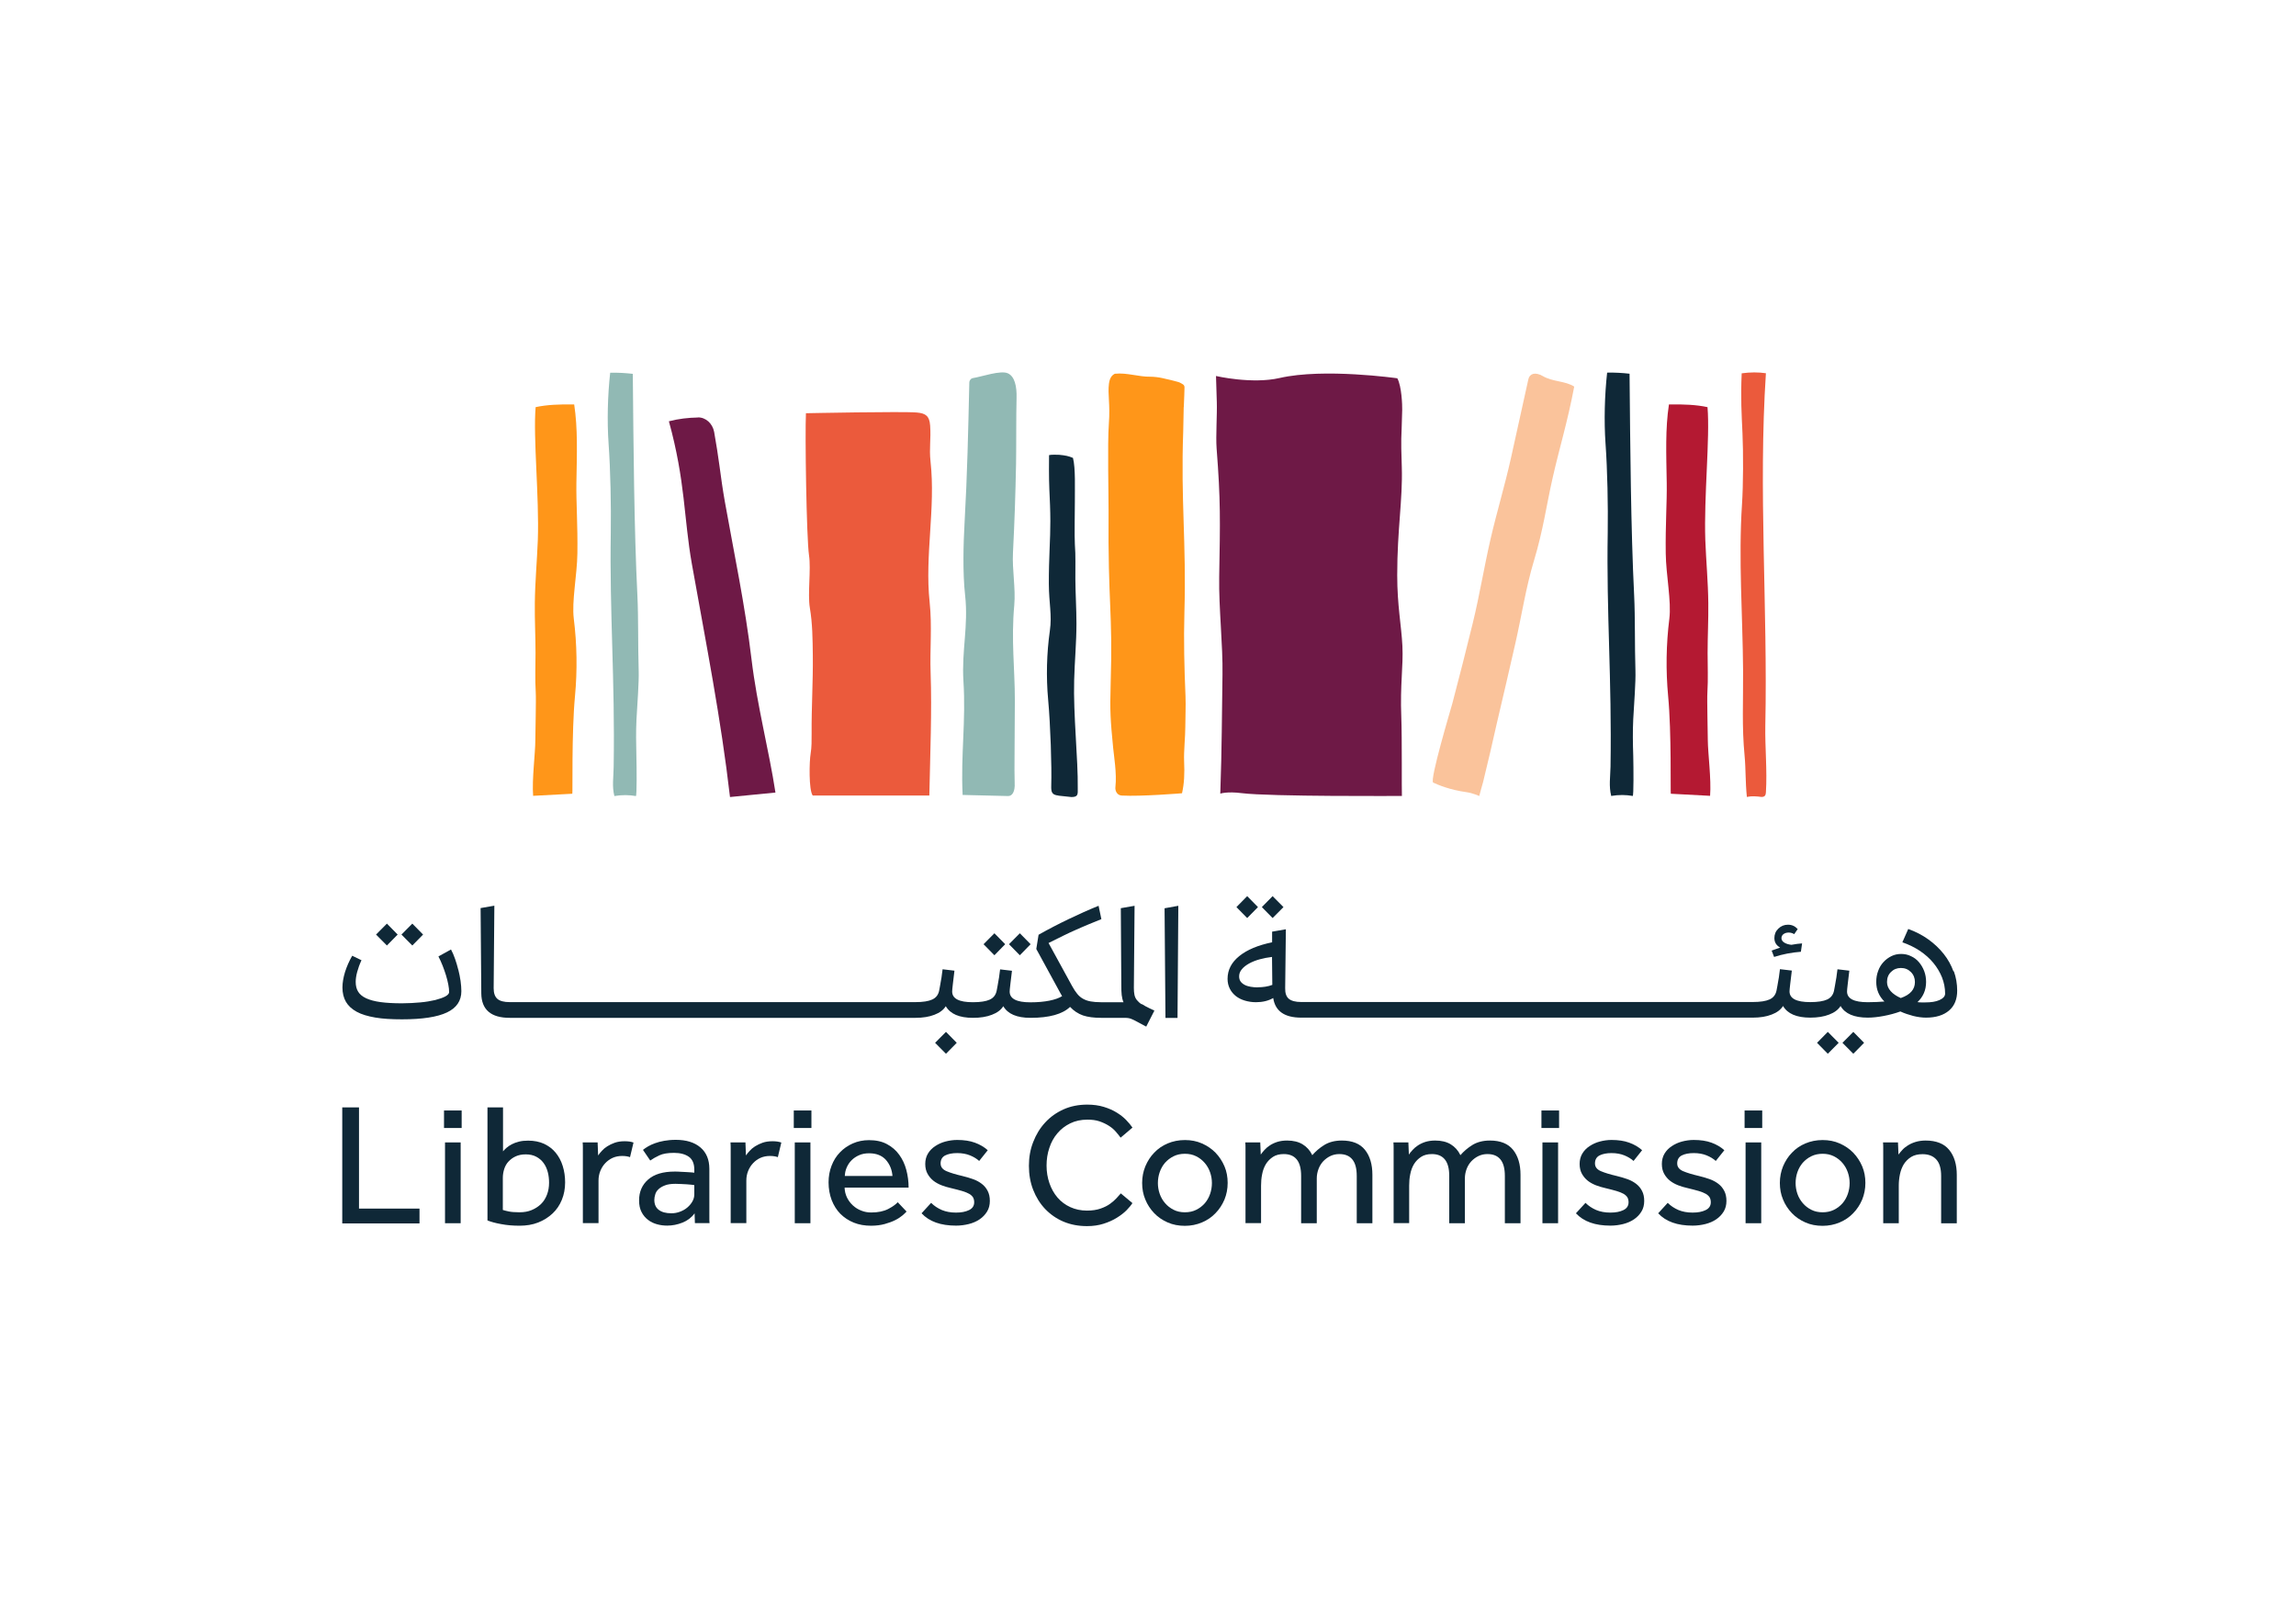 <svg width="231" height="161" viewBox="0 0 231 161" fill="none" xmlns="http://www.w3.org/2000/svg">
<path d="M34.434 111.404H36.119V121.585H42.206V123.077H34.434V111.414V111.404Z" fill="#0F2837"/>
<path d="M49.035 111.405H50.609V115.829C50.689 115.729 50.8 115.609 50.95 115.479C51.1 115.349 51.271 115.229 51.482 115.119C51.692 115.008 51.933 114.918 52.214 114.848C52.484 114.778 52.795 114.748 53.136 114.748C53.748 114.748 54.279 114.858 54.741 115.068C55.202 115.289 55.593 115.579 55.904 115.959C56.215 116.34 56.456 116.78 56.616 117.301C56.776 117.811 56.857 118.362 56.857 118.943C56.857 119.583 56.746 120.174 56.526 120.705C56.305 121.245 55.994 121.706 55.583 122.086C55.172 122.466 54.701 122.767 54.139 122.987C53.578 123.207 52.956 123.307 52.284 123.307C51.612 123.307 51 123.257 50.429 123.147C49.857 123.047 49.396 122.917 49.045 122.777V111.395L49.035 111.405ZM50.599 121.726C50.76 121.776 50.96 121.826 51.201 121.876C51.441 121.926 51.792 121.956 52.264 121.956C52.735 121.956 53.126 121.886 53.487 121.736C53.848 121.586 54.159 121.385 54.43 121.125C54.701 120.865 54.891 120.544 55.032 120.184C55.172 119.824 55.242 119.413 55.242 118.983C55.242 118.612 55.202 118.252 55.112 117.912C55.022 117.571 54.881 117.261 54.691 117.001C54.5 116.74 54.259 116.53 53.959 116.37C53.658 116.21 53.307 116.13 52.886 116.13C52.504 116.13 52.163 116.2 51.883 116.33C51.592 116.46 51.361 116.64 51.161 116.85C50.96 117.061 50.82 117.321 50.729 117.601C50.639 117.892 50.589 118.182 50.589 118.482V121.716L50.599 121.726Z" fill="#0F2837"/>
<path d="M58.642 123.068V115.439C58.642 115.339 58.642 115.169 58.622 114.929H60.127L60.177 116.24C60.267 116.1 60.397 115.95 60.548 115.78C60.698 115.609 60.879 115.459 61.099 115.319C61.32 115.179 61.571 115.059 61.851 114.959C62.142 114.859 62.463 114.809 62.844 114.809C63.015 114.809 63.175 114.819 63.326 114.839C63.476 114.859 63.606 114.899 63.737 114.939L63.386 116.41C63.175 116.33 62.904 116.29 62.584 116.29C62.263 116.29 61.932 116.35 61.641 116.48C61.35 116.611 61.109 116.791 60.899 117.011C60.688 117.231 60.518 117.501 60.397 117.802C60.277 118.102 60.217 118.422 60.217 118.763V123.047H58.642V123.068Z" fill="#0F2837"/>
<path d="M69.864 122.086C69.563 122.496 69.162 122.797 68.66 122.997C68.159 123.197 67.647 123.297 67.126 123.297C66.785 123.297 66.454 123.257 66.123 123.167C65.792 123.077 65.481 122.937 65.211 122.727C64.94 122.526 64.709 122.256 64.549 121.936C64.378 121.615 64.298 121.225 64.298 120.755C64.298 119.884 64.609 119.183 65.221 118.652C65.832 118.122 66.715 117.861 67.878 117.861C68.069 117.861 68.259 117.861 68.47 117.881C68.68 117.891 68.881 117.901 69.061 117.911C69.252 117.921 69.412 117.931 69.553 117.942C69.693 117.952 69.794 117.962 69.854 117.972V117.671C69.854 117.071 69.673 116.63 69.302 116.37C68.931 116.11 68.43 115.979 67.808 115.979C67.186 115.979 66.695 116.059 66.334 116.23C65.973 116.4 65.672 116.57 65.421 116.75L64.689 115.679C64.83 115.559 65 115.449 65.201 115.329C65.401 115.209 65.632 115.108 65.903 115.008C66.173 114.908 66.474 114.828 66.815 114.768C67.156 114.708 67.547 114.668 67.989 114.668C69.041 114.668 69.864 114.918 70.466 115.429C71.067 115.939 71.368 116.66 71.368 117.591V122.637C71.368 122.747 71.368 122.887 71.388 123.047H69.914L69.884 122.066L69.864 122.086ZM69.844 119.223C69.844 119.223 69.703 119.193 69.573 119.183C69.443 119.163 69.282 119.153 69.112 119.143C68.941 119.133 68.751 119.123 68.55 119.113C68.35 119.103 68.159 119.093 67.968 119.093C67.527 119.093 67.166 119.143 66.895 119.253C66.625 119.353 66.404 119.493 66.244 119.643C66.083 119.793 65.973 119.974 65.923 120.164C65.862 120.354 65.832 120.544 65.832 120.714C65.832 121.155 65.983 121.495 66.284 121.716C66.585 121.946 67.006 122.056 67.547 122.056C67.848 122.056 68.139 122.006 68.42 121.896C68.691 121.796 68.941 121.656 69.152 121.475C69.362 121.295 69.533 121.095 69.663 120.865C69.794 120.634 69.854 120.394 69.854 120.144V119.213L69.844 119.223Z" fill="#0F2837"/>
<path d="M73.514 123.068V115.439C73.514 115.339 73.514 115.169 73.494 114.929H74.999L75.049 116.24C75.139 116.1 75.269 115.95 75.42 115.78C75.57 115.609 75.751 115.459 75.971 115.319C76.192 115.179 76.443 115.059 76.724 114.959C77.014 114.859 77.335 114.809 77.716 114.809C77.887 114.809 78.047 114.819 78.198 114.839C78.348 114.859 78.478 114.899 78.609 114.939L78.258 116.41C78.047 116.33 77.776 116.29 77.456 116.29C77.135 116.29 76.804 116.35 76.513 116.48C76.222 116.611 75.981 116.791 75.771 117.011C75.56 117.231 75.39 117.501 75.269 117.802C75.149 118.102 75.089 118.422 75.089 118.763V123.047H73.514V123.068Z" fill="#0F2837"/>
<path d="M79.862 111.715H81.637V113.477H79.862V111.715ZM79.962 114.928H81.537V123.057H79.962V114.928Z" fill="#0F2837"/>
<path d="M91.214 121.877C91.124 121.977 90.983 122.117 90.793 122.277C90.602 122.438 90.362 122.598 90.061 122.748C89.76 122.898 89.409 123.028 89.008 123.138C88.607 123.248 88.145 123.309 87.634 123.309C87.002 123.309 86.42 123.208 85.899 122.998C85.377 122.788 84.926 122.488 84.545 122.107C84.174 121.727 83.883 121.266 83.673 120.726C83.472 120.185 83.362 119.595 83.362 118.944C83.362 118.353 83.462 117.793 83.663 117.272C83.863 116.751 84.144 116.301 84.505 115.931C84.866 115.55 85.297 115.25 85.799 115.03C86.3 114.809 86.842 114.699 87.433 114.699C88.135 114.699 88.737 114.829 89.238 115.1C89.74 115.37 90.151 115.72 90.472 116.171C90.793 116.611 91.033 117.122 91.184 117.692C91.334 118.263 91.415 118.854 91.415 119.474H84.976C84.986 119.835 85.067 120.165 85.217 120.475C85.368 120.776 85.558 121.036 85.809 121.266C86.049 121.487 86.33 121.667 86.651 121.787C86.962 121.917 87.303 121.977 87.654 121.977C88.346 121.977 88.907 121.857 89.359 121.627C89.8 121.396 90.121 121.166 90.321 120.946L91.214 121.887V121.877ZM89.79 118.293C89.74 117.662 89.519 117.132 89.128 116.681C88.727 116.241 88.165 116.021 87.443 116.021C87.072 116.021 86.731 116.081 86.441 116.211C86.14 116.341 85.889 116.511 85.678 116.721C85.468 116.932 85.307 117.172 85.187 117.452C85.067 117.722 85.007 118.013 84.996 118.303H89.8L89.79 118.293Z" fill="#0F2837"/>
<path d="M93.701 121.027C93.992 121.317 94.343 121.547 94.754 121.727C95.165 121.897 95.636 121.988 96.178 121.988C96.719 121.988 97.141 121.907 97.492 121.737C97.843 121.567 98.013 121.307 98.013 120.946C98.013 120.756 97.973 120.596 97.903 120.466C97.823 120.336 97.702 120.216 97.522 120.106C97.341 120.005 97.101 119.905 96.8 119.815C96.499 119.725 96.128 119.635 95.687 119.525C95.376 119.455 95.055 119.365 94.744 119.245C94.433 119.124 94.152 118.974 93.912 118.784C93.671 118.594 93.47 118.354 93.32 118.083C93.169 117.813 93.089 117.483 93.089 117.092C93.089 116.702 93.18 116.351 93.36 116.051C93.541 115.751 93.781 115.501 94.092 115.3C94.393 115.1 94.734 114.94 95.115 114.84C95.496 114.74 95.887 114.68 96.298 114.68C96.99 114.68 97.582 114.77 98.073 114.95C98.575 115.13 99.006 115.38 99.377 115.711L98.515 116.792C98.274 116.572 97.963 116.382 97.592 116.231C97.221 116.081 96.79 116.001 96.298 116.001C95.807 116.001 95.396 116.081 95.085 116.241C94.784 116.402 94.634 116.672 94.634 117.042C94.634 117.393 94.834 117.653 95.235 117.823C95.636 117.993 96.168 118.153 96.82 118.304C97.201 118.394 97.562 118.504 97.903 118.624C98.244 118.744 98.525 118.904 98.775 119.094C99.026 119.285 99.227 119.525 99.367 119.805C99.517 120.086 99.588 120.426 99.588 120.816C99.588 121.207 99.497 121.587 99.307 121.887C99.116 122.198 98.866 122.458 98.555 122.668C98.244 122.879 97.873 123.039 97.472 123.139C97.07 123.239 96.639 123.299 96.188 123.299C94.644 123.299 93.49 122.889 92.718 122.058L93.681 121.007L93.701 121.027Z" fill="#0F2837"/>
<path d="M113.938 121.026C113.808 121.236 113.607 121.476 113.347 121.746C113.076 122.017 112.755 122.267 112.364 122.507C111.983 122.748 111.532 122.948 111.03 123.108C110.529 123.268 109.977 123.348 109.366 123.348C108.503 123.348 107.711 123.198 106.999 122.898C106.287 122.597 105.675 122.167 105.154 121.626C104.642 121.086 104.241 120.445 103.95 119.704C103.659 118.963 103.519 118.153 103.519 117.282C103.519 116.411 103.659 115.63 103.95 114.889C104.241 114.138 104.632 113.488 105.154 112.927C105.665 112.366 106.287 111.926 106.999 111.606C107.711 111.285 108.513 111.125 109.396 111.125C110.017 111.125 110.569 111.205 111.06 111.355C111.552 111.505 111.983 111.696 112.354 111.926C112.725 112.156 113.036 112.396 113.297 112.667C113.557 112.937 113.768 113.187 113.938 113.437L112.745 114.449C112.605 114.248 112.434 114.048 112.244 113.828C112.053 113.608 111.822 113.417 111.552 113.247C111.281 113.077 110.97 112.927 110.619 112.807C110.268 112.687 109.867 112.637 109.406 112.637C108.764 112.637 108.192 112.757 107.681 113.007C107.169 113.257 106.738 113.588 106.387 114.008C106.026 114.429 105.755 114.919 105.575 115.48C105.384 116.04 105.294 116.631 105.294 117.262C105.294 117.892 105.394 118.483 105.585 119.034C105.775 119.584 106.046 120.065 106.397 120.475C106.748 120.886 107.179 121.206 107.681 121.436C108.182 121.666 108.744 121.787 109.366 121.787C109.887 121.787 110.348 121.716 110.719 121.586C111.1 121.456 111.421 121.296 111.682 121.106C111.943 120.916 112.163 120.725 112.334 120.535C112.504 120.345 112.645 120.185 112.765 120.055L113.938 121.036V121.026Z" fill="#0F2837"/>
<path d="M119.213 123.319C118.581 123.319 117.999 123.209 117.478 122.978C116.956 122.748 116.495 122.438 116.124 122.047C115.743 121.647 115.442 121.196 115.232 120.676C115.011 120.155 114.911 119.605 114.911 119.004C114.911 118.403 115.021 117.853 115.232 117.332C115.452 116.812 115.743 116.351 116.124 115.961C116.505 115.56 116.956 115.25 117.478 115.03C117.999 114.81 118.581 114.689 119.213 114.689C119.845 114.689 120.406 114.8 120.928 115.03C121.449 115.26 121.91 115.57 122.291 115.961C122.673 116.361 122.973 116.812 123.194 117.332C123.415 117.853 123.515 118.403 123.515 119.004C123.515 119.605 123.405 120.155 123.194 120.676C122.973 121.196 122.673 121.657 122.291 122.047C121.91 122.448 121.449 122.758 120.928 122.978C120.406 123.199 119.824 123.319 119.213 123.319ZM119.213 121.957C119.634 121.957 120.015 121.877 120.356 121.707C120.697 121.537 120.978 121.317 121.218 121.046C121.449 120.776 121.63 120.456 121.75 120.105C121.87 119.755 121.93 119.385 121.93 119.014C121.93 118.644 121.87 118.293 121.75 117.943C121.63 117.593 121.449 117.272 121.208 116.992C120.968 116.712 120.687 116.491 120.346 116.321C120.005 116.151 119.634 116.071 119.213 116.071C118.792 116.071 118.411 116.151 118.07 116.321C117.729 116.491 117.448 116.712 117.207 116.982C116.976 117.252 116.796 117.573 116.676 117.923C116.555 118.273 116.495 118.644 116.495 119.014C116.495 119.385 116.555 119.745 116.676 120.095C116.796 120.446 116.976 120.756 117.217 121.036C117.458 121.317 117.739 121.537 118.08 121.707C118.411 121.877 118.792 121.957 119.213 121.957Z" fill="#0F2837"/>
<path d="M125.31 123.067V115.449C125.31 115.339 125.31 115.169 125.29 114.928H126.794L126.844 116.15C126.935 116.01 127.065 115.859 127.215 115.689C127.366 115.519 127.546 115.369 127.757 115.229C127.968 115.089 128.218 114.969 128.499 114.878C128.79 114.788 129.111 114.738 129.492 114.738C130.124 114.738 130.645 114.868 131.056 115.119C131.467 115.369 131.798 115.729 132.029 116.21C132.36 115.829 132.761 115.479 133.232 115.189C133.704 114.898 134.295 114.738 134.997 114.738C136.05 114.738 136.823 115.049 137.324 115.669C137.825 116.29 138.076 117.131 138.076 118.182V123.057H136.502V118.302C136.502 117.541 136.351 116.991 136.05 116.63C135.75 116.27 135.318 116.1 134.747 116.1C134.416 116.1 134.115 116.17 133.844 116.3C133.573 116.43 133.333 116.61 133.122 116.831C132.922 117.051 132.761 117.311 132.651 117.611C132.54 117.912 132.48 118.222 132.48 118.542V123.057H130.906V118.302C130.906 117.541 130.755 116.991 130.455 116.63C130.154 116.27 129.723 116.1 129.161 116.1C128.73 116.1 128.369 116.19 128.078 116.38C127.787 116.57 127.546 116.811 127.366 117.101C127.185 117.401 127.055 117.742 126.985 118.122C126.905 118.502 126.875 118.893 126.875 119.273V123.047H125.3L125.31 123.067Z" fill="#0F2837"/>
<path d="M140.212 123.067V115.449C140.212 115.339 140.212 115.169 140.192 114.928H141.696L141.746 116.15C141.836 116.01 141.967 115.859 142.117 115.689C142.268 115.519 142.448 115.369 142.659 115.229C142.869 115.089 143.12 114.969 143.401 114.878C143.692 114.788 144.012 114.738 144.393 114.738C145.025 114.738 145.547 114.868 145.958 115.119C146.369 115.369 146.7 115.729 146.931 116.21C147.262 115.829 147.663 115.479 148.134 115.189C148.605 114.898 149.197 114.738 149.899 114.738C150.952 114.738 151.724 115.049 152.226 115.669C152.727 116.29 152.978 117.131 152.978 118.182V123.057H151.403V118.302C151.403 117.541 151.253 116.991 150.952 116.63C150.651 116.27 150.22 116.1 149.648 116.1C149.317 116.1 149.017 116.17 148.746 116.3C148.475 116.43 148.234 116.61 148.024 116.831C147.823 117.051 147.663 117.311 147.552 117.611C147.442 117.912 147.382 118.222 147.382 118.542V123.057H145.807V118.302C145.807 117.541 145.657 116.991 145.356 116.63C145.055 116.27 144.624 116.1 144.063 116.1C143.631 116.1 143.27 116.19 142.98 116.38C142.689 116.57 142.448 116.811 142.268 117.101C142.087 117.401 141.957 117.742 141.886 118.122C141.806 118.502 141.776 118.893 141.776 119.273V123.047H140.202L140.212 123.067Z" fill="#0F2837"/>
<path d="M155.084 111.715H156.859V113.477H155.084V111.715ZM155.185 114.928H156.759V123.057H155.185V114.928Z" fill="#0F2837"/>
<path d="M44.672 111.715H46.447V113.477H44.672V111.715ZM44.773 114.928H46.347V123.057H44.773V114.928Z" fill="#0F2837"/>
<path d="M159.537 121.027C159.828 121.317 160.179 121.547 160.59 121.727C161.001 121.897 161.473 121.988 162.014 121.988C162.556 121.988 162.977 121.907 163.328 121.737C163.679 121.567 163.849 121.307 163.849 120.946C163.849 120.756 163.809 120.596 163.739 120.466C163.659 120.336 163.538 120.216 163.358 120.106C163.177 120.005 162.937 119.905 162.636 119.815C162.335 119.725 161.964 119.635 161.523 119.525C161.212 119.455 160.891 119.365 160.58 119.245C160.269 119.124 159.988 118.974 159.748 118.784C159.507 118.594 159.307 118.354 159.156 118.083C159.006 117.813 158.925 117.483 158.925 117.092C158.925 116.702 159.016 116.351 159.196 116.051C159.377 115.751 159.617 115.501 159.928 115.3C160.229 115.1 160.57 114.94 160.951 114.84C161.332 114.74 161.723 114.68 162.135 114.68C162.826 114.68 163.418 114.77 163.91 114.95C164.411 115.13 164.842 115.38 165.213 115.711L164.351 116.792C164.11 116.572 163.799 116.382 163.428 116.231C163.057 116.081 162.626 116.001 162.135 116.001C161.643 116.001 161.232 116.081 160.921 116.241C160.62 116.402 160.47 116.672 160.47 117.042C160.47 117.393 160.67 117.653 161.072 117.823C161.473 117.993 162.004 118.153 162.656 118.304C163.037 118.394 163.398 118.504 163.739 118.624C164.08 118.744 164.361 118.904 164.612 119.094C164.862 119.285 165.063 119.525 165.203 119.805C165.354 120.086 165.424 120.426 165.424 120.816C165.424 121.207 165.334 121.587 165.143 121.887C164.952 122.198 164.702 122.458 164.391 122.668C164.08 122.879 163.709 123.039 163.308 123.139C162.907 123.239 162.476 123.299 162.024 123.299C160.48 123.299 159.327 122.889 158.554 122.058L159.517 121.007L159.537 121.027Z" fill="#0F2837"/>
<path d="M167.81 121.027C168.101 121.317 168.452 121.547 168.863 121.727C169.275 121.897 169.746 121.988 170.287 121.988C170.829 121.988 171.25 121.907 171.601 121.737C171.952 121.567 172.123 121.307 172.123 120.946C172.123 120.756 172.082 120.596 172.012 120.466C171.932 120.336 171.812 120.216 171.631 120.106C171.451 120.005 171.21 119.905 170.909 119.815C170.608 119.725 170.237 119.635 169.796 119.525C169.485 119.455 169.164 119.365 168.853 119.245C168.542 119.124 168.262 118.974 168.021 118.784C167.78 118.594 167.58 118.354 167.429 118.083C167.279 117.813 167.199 117.483 167.199 117.092C167.199 116.702 167.289 116.351 167.469 116.051C167.65 115.751 167.891 115.501 168.202 115.3C168.502 115.1 168.843 114.94 169.224 114.84C169.605 114.74 169.997 114.68 170.408 114.68C171.1 114.68 171.691 114.77 172.183 114.95C172.684 115.13 173.115 115.38 173.486 115.711L172.624 116.792C172.383 116.572 172.072 116.382 171.701 116.231C171.33 116.081 170.899 116.001 170.408 116.001C169.916 116.001 169.505 116.081 169.194 116.241C168.893 116.402 168.743 116.672 168.743 117.042C168.743 117.393 168.944 117.653 169.345 117.823C169.746 117.993 170.277 118.153 170.929 118.304C171.31 118.394 171.671 118.504 172.012 118.624C172.353 118.744 172.634 118.904 172.885 119.094C173.135 119.285 173.336 119.525 173.476 119.805C173.627 120.086 173.697 120.426 173.697 120.816C173.697 121.207 173.607 121.587 173.416 121.887C173.226 122.198 172.975 122.458 172.664 122.668C172.353 122.879 171.982 123.039 171.581 123.139C171.18 123.239 170.749 123.299 170.297 123.299C168.753 123.299 167.6 122.889 166.828 122.058L167.79 121.007L167.81 121.027Z" fill="#0F2837"/>
<path d="M175.522 111.715H177.297V113.477H175.522V111.715ZM175.622 114.928H177.197V123.057H175.622V114.928Z" fill="#0F2837"/>
<path d="M183.373 123.319C182.742 123.319 182.16 123.209 181.639 122.978C181.117 122.748 180.656 122.438 180.285 122.047C179.904 121.647 179.603 121.196 179.392 120.676C179.172 120.155 179.071 119.605 179.071 119.004C179.071 118.403 179.182 117.853 179.392 117.332C179.613 116.812 179.904 116.351 180.285 115.961C180.666 115.56 181.117 115.25 181.639 115.03C182.16 114.81 182.742 114.689 183.373 114.689C184.005 114.689 184.567 114.8 185.088 115.03C185.61 115.26 186.071 115.57 186.452 115.961C186.833 116.361 187.134 116.812 187.355 117.332C187.575 117.853 187.676 118.403 187.676 119.004C187.676 119.605 187.565 120.155 187.355 120.676C187.134 121.196 186.833 121.657 186.452 122.047C186.071 122.448 185.61 122.758 185.088 122.978C184.567 123.199 183.985 123.319 183.373 123.319ZM183.373 121.957C183.795 121.957 184.176 121.877 184.517 121.707C184.858 121.537 185.138 121.317 185.379 121.046C185.61 120.776 185.79 120.456 185.911 120.105C186.031 119.755 186.091 119.385 186.091 119.014C186.091 118.644 186.031 118.293 185.911 117.943C185.79 117.593 185.61 117.272 185.369 116.992C185.128 116.712 184.848 116.491 184.507 116.321C184.166 116.151 183.795 116.071 183.373 116.071C182.952 116.071 182.571 116.151 182.23 116.321C181.889 116.491 181.608 116.712 181.368 116.982C181.137 117.252 180.957 117.573 180.836 117.923C180.716 118.273 180.656 118.644 180.656 119.014C180.656 119.385 180.716 119.745 180.836 120.095C180.957 120.446 181.137 120.756 181.378 121.036C181.618 121.317 181.899 121.537 182.24 121.707C182.571 121.877 182.952 121.957 183.373 121.957Z" fill="#0F2837"/>
<path d="M189.471 123.067V115.449C189.471 115.339 189.471 115.169 189.451 114.928H190.955L191.005 116.15C191.105 116.01 191.236 115.859 191.386 115.689C191.537 115.519 191.727 115.369 191.948 115.229C192.168 115.089 192.429 114.969 192.73 114.878C193.031 114.788 193.362 114.738 193.733 114.738C194.796 114.738 195.588 115.049 196.099 115.669C196.611 116.29 196.872 117.131 196.872 118.192V123.067H195.297V118.312C195.297 117.551 195.137 117.001 194.806 116.64C194.475 116.28 194.014 116.11 193.422 116.11C192.971 116.11 192.59 116.2 192.279 116.39C191.978 116.58 191.737 116.821 191.547 117.111C191.366 117.411 191.236 117.742 191.155 118.122C191.075 118.502 191.035 118.893 191.035 119.283V123.057H189.461L189.471 123.067Z" fill="#0F2837"/>
<path d="M46.106 97.55C46.016 97.179 45.906 96.819 45.785 96.469C45.665 96.118 45.525 95.798 45.374 95.518L44.111 96.218C44.261 96.509 44.401 96.819 44.532 97.149C44.662 97.48 44.773 97.8 44.873 98.12C44.973 98.441 45.043 98.751 45.103 99.041C45.164 99.332 45.184 99.592 45.184 99.812C45.184 99.962 45.053 100.103 44.803 100.243C44.552 100.373 44.211 100.493 43.79 100.603C43.358 100.703 42.857 100.793 42.285 100.843C41.714 100.893 41.092 100.933 40.44 100.933C39.598 100.933 38.886 100.893 38.294 100.813C37.703 100.733 37.221 100.603 36.85 100.433C36.479 100.263 36.208 100.042 36.038 99.772C35.867 99.502 35.787 99.171 35.787 98.781C35.787 98.481 35.837 98.14 35.938 97.77C36.038 97.4 36.178 97.009 36.369 96.599L35.436 96.148C35.135 96.669 34.895 97.219 34.714 97.78C34.544 98.341 34.453 98.871 34.453 99.342C34.453 99.902 34.574 100.383 34.804 100.783C35.035 101.184 35.396 101.514 35.887 101.784C36.379 102.055 37.001 102.235 37.753 102.365C38.505 102.495 39.407 102.545 40.44 102.545C42.486 102.545 43.99 102.315 44.963 101.854C45.936 101.394 46.417 100.683 46.417 99.712C46.417 99.402 46.387 99.051 46.337 98.681C46.287 98.311 46.206 97.94 46.116 97.57L46.106 97.55Z" fill="#0F2837"/>
<path d="M40.009 94.017L38.926 92.916L37.833 94.017L38.926 95.118L40.009 94.017Z" fill="#0F2837"/>
<path d="M42.566 94.017L41.483 92.916L40.39 94.017L41.483 95.118L42.566 94.017Z" fill="#0F2837"/>
<path d="M94.081 104.908L95.174 106.009L96.257 104.908L95.174 103.807L94.081 104.908Z" fill="#0F2837"/>
<path d="M103.689 94.988L102.606 93.887L101.513 94.988L102.606 96.099L103.689 94.988Z" fill="#0F2837"/>
<path d="M101.131 94.988L100.048 93.887L98.955 94.988L100.048 96.099L101.131 94.988Z" fill="#0F2837"/>
<path d="M114.861 101.034C114.66 100.904 114.5 100.754 114.379 100.604C114.259 100.453 114.179 100.283 114.138 100.083C114.098 99.893 114.078 99.662 114.078 99.392L114.149 91.123L112.765 91.364L112.815 99.142C112.815 99.522 112.825 99.853 112.855 100.113C112.885 100.373 112.945 100.614 113.035 100.824H110.759C110.358 100.824 110.017 100.794 109.736 100.744C109.445 100.694 109.195 100.604 108.974 100.483C108.753 100.363 108.553 100.193 108.382 99.983C108.212 99.773 108.031 99.512 107.861 99.192L105.494 94.867C106.036 94.597 106.527 94.357 106.988 94.126C107.44 93.906 107.881 93.696 108.302 93.516C108.723 93.336 109.134 93.145 109.536 92.985C109.937 92.815 110.358 92.645 110.809 92.465L110.528 91.123C109.536 91.524 108.533 91.974 107.51 92.465C106.487 92.955 105.484 93.476 104.491 94.036L104.261 95.468L106.698 99.933L106.858 100.213C106.557 100.403 106.136 100.553 105.594 100.664C105.053 100.774 104.411 100.834 103.669 100.834C102.275 100.834 101.583 100.473 101.583 99.753C101.583 99.662 101.603 99.412 101.653 99.002C101.703 98.591 101.754 98.141 101.814 97.66L100.62 97.52C100.6 97.67 100.57 97.851 100.55 98.041C100.53 98.241 100.5 98.441 100.46 98.631C100.42 98.822 100.39 99.022 100.36 99.212C100.33 99.402 100.299 99.562 100.269 99.692C100.179 100.103 99.948 100.393 99.577 100.563C99.206 100.734 98.645 100.824 97.883 100.824C96.489 100.824 95.797 100.463 95.797 99.743C95.797 99.653 95.817 99.402 95.867 98.992C95.917 98.581 95.967 98.131 96.027 97.65L94.834 97.51C94.814 97.66 94.784 97.841 94.764 98.031C94.744 98.231 94.714 98.431 94.674 98.621C94.633 98.812 94.603 99.012 94.573 99.202C94.543 99.392 94.513 99.552 94.483 99.683C94.393 100.093 94.162 100.383 93.791 100.553C93.42 100.724 92.859 100.814 92.096 100.814H51.281C50.71 100.814 50.298 100.704 50.048 100.493C49.797 100.273 49.667 99.923 49.667 99.422L49.737 91.113L48.353 91.353L48.423 99.943C48.443 101.575 49.396 102.395 51.281 102.395H92.106C92.838 102.395 93.48 102.295 94.012 102.085C94.543 101.885 94.924 101.595 95.155 101.224C95.606 102.005 96.519 102.395 97.893 102.395C98.625 102.395 99.267 102.295 99.798 102.085C100.33 101.885 100.711 101.595 100.941 101.224C101.393 102.005 102.305 102.395 103.679 102.395C105.574 102.395 106.898 102.025 107.66 101.294C108.041 101.705 108.483 101.985 108.964 102.155C109.445 102.315 110.057 102.395 110.779 102.395H112.765C112.935 102.395 113.086 102.395 113.216 102.395C113.346 102.395 113.447 102.415 113.547 102.425C113.647 102.446 113.737 102.466 113.828 102.506C113.918 102.546 114.008 102.586 114.098 102.626L115.322 103.276L116.144 101.665L115.653 101.434C115.342 101.284 115.081 101.144 114.871 101.004L114.861 101.034Z" fill="#0F2837"/>
<path d="M117.257 102.405H118.47L118.551 91.123L117.167 91.373L117.257 102.405Z" fill="#0F2837"/>
<path d="M129.13 91.254L128.037 90.152L126.954 91.254L128.037 92.355L129.13 91.254Z" fill="#0F2837"/>
<path d="M126.563 91.254L125.48 90.152L124.397 91.254L125.48 92.355L126.563 91.254Z" fill="#0F2837"/>
<path d="M178.249 95.638L178.49 96.269C179.362 95.989 180.265 95.818 181.187 95.748L181.308 94.907C181.147 94.917 180.977 94.938 180.796 94.957C180.616 94.978 180.435 95.007 180.235 95.048C179.934 95.017 179.693 94.938 179.503 94.817C179.322 94.697 179.232 94.557 179.232 94.377C179.232 94.217 179.302 94.076 179.432 93.976C179.563 93.876 179.743 93.816 179.954 93.816C180.154 93.816 180.335 93.866 180.515 93.976L180.866 93.466C180.606 93.176 180.285 93.025 179.884 93.025C179.513 93.025 179.192 93.156 178.921 93.416C178.65 93.676 178.52 93.996 178.52 94.367C178.52 94.787 178.71 95.108 179.101 95.328C178.971 95.378 178.841 95.418 178.7 95.468C178.56 95.518 178.409 95.568 178.249 95.628V95.638Z" fill="#0F2837"/>
<path d="M185.369 104.908L186.462 106.009L187.545 104.908L186.462 103.807L185.369 104.908Z" fill="#0F2837"/>
<path d="M182.812 104.908L183.895 106.009L184.988 104.908L183.895 103.807L182.812 104.908Z" fill="#0F2837"/>
<path d="M196.541 97.73C196.31 97.099 195.989 96.508 195.558 95.968C195.127 95.427 194.615 94.937 194.013 94.506C193.412 94.076 192.74 93.725 191.988 93.455L191.396 94.796C192.038 95.017 192.63 95.307 193.161 95.657C193.693 96.018 194.144 96.418 194.515 96.869C194.886 97.319 195.177 97.81 195.387 98.33C195.588 98.851 195.698 99.391 195.698 99.952C195.698 100.222 195.508 100.433 195.137 100.603C194.766 100.773 194.284 100.843 193.703 100.843C193.562 100.843 193.432 100.843 193.301 100.843C193.171 100.843 193.041 100.833 192.92 100.813C193.492 100.272 193.783 99.602 193.783 98.781C193.783 98.4 193.723 98.03 193.592 97.69C193.462 97.349 193.281 97.049 193.061 96.789C192.84 96.528 192.569 96.328 192.258 96.188C191.958 96.038 191.627 95.968 191.276 95.968C190.925 95.968 190.594 96.038 190.293 96.188C189.992 96.338 189.721 96.538 189.491 96.789C189.26 97.039 189.08 97.339 188.959 97.68C188.829 98.02 188.769 98.38 188.769 98.781C188.769 99.552 189.039 100.212 189.591 100.753C189.33 100.773 189.069 100.793 188.789 100.803C188.508 100.813 188.217 100.823 187.916 100.823C186.522 100.823 185.83 100.463 185.83 99.742C185.83 99.652 185.85 99.401 185.901 98.991C185.951 98.581 186.001 98.13 186.061 97.65L184.868 97.51C184.848 97.66 184.817 97.84 184.797 98.03C184.777 98.23 184.747 98.43 184.707 98.621C184.667 98.811 184.637 99.011 184.607 99.201C184.577 99.391 184.547 99.552 184.517 99.682C184.426 100.092 184.196 100.383 183.825 100.553C183.454 100.723 182.892 100.813 182.13 100.813C180.736 100.813 180.044 100.453 180.044 99.732C180.044 99.642 180.064 99.391 180.114 98.981C180.164 98.571 180.215 98.12 180.275 97.64L179.081 97.499C179.061 97.65 179.031 97.83 179.011 98.02C178.991 98.22 178.961 98.42 178.921 98.611C178.881 98.801 178.851 99.001 178.821 99.191C178.79 99.382 178.76 99.542 178.73 99.672C178.64 100.082 178.409 100.373 178.038 100.543C177.667 100.713 177.106 100.803 176.344 100.803H130.916C130.344 100.803 129.933 100.693 129.672 100.483C129.411 100.262 129.291 99.912 129.301 99.412L129.371 93.485L127.987 93.725V94.796C126.573 95.087 125.47 95.547 124.688 96.178C123.906 96.809 123.505 97.57 123.505 98.471C123.505 98.841 123.585 99.181 123.735 99.472C123.886 99.772 124.096 100.012 124.347 100.212C124.608 100.413 124.909 100.563 125.25 100.663C125.591 100.763 125.962 100.823 126.363 100.823C127.025 100.823 127.606 100.683 128.098 100.403C128.298 101.724 129.241 102.375 130.916 102.375H176.344C177.076 102.375 177.717 102.275 178.249 102.064C178.78 101.864 179.162 101.574 179.392 101.203C179.843 101.984 180.756 102.375 182.13 102.375C182.862 102.375 183.504 102.275 184.035 102.064C184.567 101.864 184.948 101.574 185.179 101.203C185.63 101.984 186.542 102.375 187.916 102.375C188.408 102.375 188.949 102.315 189.531 102.205C190.112 102.094 190.674 101.944 191.195 101.754C191.607 101.944 192.038 102.084 192.489 102.205C192.94 102.315 193.372 102.375 193.773 102.375C194.766 102.375 195.538 102.134 196.089 101.664C196.641 101.193 196.912 100.523 196.912 99.662C196.912 98.981 196.801 98.33 196.571 97.69L196.541 97.73ZM126.543 99.331C126.303 99.331 126.062 99.311 125.831 99.271C125.601 99.231 125.4 99.171 125.23 99.081C125.059 98.991 124.919 98.881 124.818 98.741C124.718 98.601 124.668 98.43 124.668 98.22C124.668 97.96 124.758 97.73 124.939 97.51C125.119 97.289 125.37 97.099 125.671 96.929C125.982 96.759 126.333 96.618 126.734 96.508C127.135 96.398 127.546 96.318 127.977 96.268L128.007 99.081C127.586 99.241 127.095 99.321 126.533 99.321L126.543 99.331ZM191.236 100.403C190.804 100.212 190.463 99.982 190.223 99.712C189.982 99.442 189.852 99.131 189.852 98.791C189.852 98.38 189.982 98.04 190.253 97.78C190.524 97.51 190.855 97.379 191.256 97.379C191.657 97.379 191.988 97.519 192.258 97.79C192.529 98.06 192.66 98.4 192.66 98.791C192.66 99.542 192.188 100.072 191.236 100.403Z" fill="#0F2837"/>
<path d="M177.668 37.546C176.896 49.339 177.858 61.092 177.608 72.984C177.568 75.167 177.808 77.509 177.668 79.712C177.648 79.972 177.588 80.172 177.227 80.172C176.735 80.112 176.254 80.062 175.752 80.172C175.592 78.601 175.652 77.379 175.522 76.018C175.241 73.055 175.391 70.642 175.371 67.418C175.331 61.892 174.9 56.266 175.261 50.751C175.391 48.788 175.401 45.565 175.311 43.593C175.221 41.591 175.121 40.109 175.231 37.556C176.093 37.436 176.906 37.436 177.658 37.546" fill="#EB5A3C"/>
<path d="M92.257 41.501C93.129 41.581 93.51 41.841 93.581 42.802C93.681 44.244 93.47 45.025 93.621 46.436C94.142 51.131 93.029 55.886 93.53 60.572C93.791 63.054 93.54 65.287 93.631 67.779C93.761 71.483 93.591 75.688 93.5 80.033H81.767C81.356 79.462 81.426 76.569 81.557 75.818C81.667 75.157 81.657 74.487 81.657 73.816C81.637 71.083 81.807 68.66 81.777 65.927C81.757 64.326 81.747 62.714 81.476 61.132C81.246 59.731 81.607 57.278 81.396 55.877C81.135 54.115 80.985 43.583 81.085 41.571C81.085 41.571 90.873 41.371 92.257 41.501Z" fill="#EB5A3C"/>
<path d="M106.487 80.033C105.835 79.963 105.745 79.702 105.765 79.041C105.825 77.089 105.685 72.935 105.454 70.392C105.244 68.09 105.304 65.737 105.625 63.455C105.855 61.883 105.534 60.702 105.524 58.75C105.514 56.177 105.685 54.165 105.675 52.433C105.675 51.362 105.625 50.29 105.575 49.229C105.524 48.228 105.534 46.026 105.545 45.786C105.735 45.725 106.407 45.745 106.577 45.755C107.199 45.816 107.5 45.876 107.951 46.066C108.222 47.087 108.132 49.229 108.142 50.431C108.142 51.131 108.092 54.044 108.142 54.745C108.232 55.907 108.182 57.088 108.192 58.259C108.202 59.751 108.302 61.242 108.302 62.734C108.302 64.626 108.122 66.508 108.072 68.4C107.971 71.884 108.473 76.379 108.433 79.292C108.433 79.872 108.503 80.183 107.801 80.183C107.801 80.183 107.139 80.113 106.487 80.043" fill="#0F2837"/>
<path d="M172.052 80.061C172.183 78.389 171.832 75.797 171.822 74.455C171.822 73.664 171.732 70.401 171.782 69.62C171.862 68.319 171.802 66.997 171.802 65.686C171.802 64.014 171.892 62.352 171.872 60.68C171.852 58.558 171.651 56.456 171.571 54.334C171.421 49.929 172.052 44.062 171.792 40.959C170.709 40.719 169.375 40.659 167.911 40.689C167.54 43.151 167.64 45.604 167.69 48.597C167.72 50.539 167.55 52.802 167.59 55.675C167.62 57.867 168.172 60.48 167.951 62.252C167.63 64.815 167.59 67.448 167.831 70.031C168.182 73.724 168.051 79.771 168.101 79.851L172.052 80.061Z" fill="#B41932"/>
<path d="M163.949 37.587C164.019 44.995 164.08 53.204 164.411 59.891C164.521 62.123 164.461 64.916 164.541 67.459C164.581 68.59 164.401 70.853 164.32 72.355C164.26 73.576 164.28 74.797 164.32 76.018C164.35 77.31 164.37 80.013 164.27 80.073C163.588 79.953 162.866 79.943 162.104 80.073C161.853 79.082 162.014 78.151 162.034 77.12C162.174 68.23 161.613 61.743 161.753 53.564C161.793 50.911 161.723 47.277 161.532 44.635C161.372 42.342 161.442 39.759 161.693 37.487C162.485 37.467 163.237 37.517 163.959 37.597" fill="#0F2837"/>
<path d="M63.666 37.597C63.737 45.005 63.797 53.214 64.128 59.901C64.238 62.133 64.178 64.926 64.258 67.469C64.298 68.6 64.118 70.863 64.037 72.364C63.977 73.586 63.997 74.807 64.027 76.028C64.058 77.32 64.078 80.022 63.977 80.083C63.295 79.963 62.573 79.953 61.811 80.083C61.56 79.091 61.731 78.16 61.741 77.129C61.881 68.24 61.32 61.753 61.45 53.574C61.49 50.921 61.42 47.287 61.23 44.644C61.069 42.352 61.139 39.769 61.39 37.497C62.182 37.477 62.934 37.527 63.656 37.607" fill="#91B9B4"/>
<path d="M158.383 38.887C157.681 42.581 156.919 44.943 156.207 48.097C155.575 50.87 155.275 53.282 154.332 56.406C153.52 59.099 153.098 61.902 152.477 64.645C151.865 67.318 151.253 69.99 150.621 72.653C150.15 74.726 149.729 76.598 149.217 78.66C149.127 79.01 148.907 79.731 148.826 80.081C148.826 80.081 148.195 79.781 147.533 79.691C145.848 79.461 144.645 78.94 144.193 78.73C143.812 78.53 145.938 71.422 146.119 70.771C146.831 68.078 147.513 65.385 148.175 62.683C148.846 59.95 149.328 56.986 149.96 54.243C150.601 51.471 151.384 48.908 152.005 46.135C152.627 43.332 153.149 40.949 153.77 38.146C153.901 37.575 154.462 37.395 155.224 37.836C156.237 38.426 157.481 38.306 158.393 38.897" fill="#FAC39B"/>
<path d="M70.206 41.991C70.998 41.971 71.69 42.601 71.85 43.452C72.071 44.674 72.231 45.765 72.382 46.836C72.542 48.027 72.703 49.199 72.933 50.5C73.876 55.786 74.949 60.801 75.611 66.327C76.172 71.002 77.366 75.467 78.018 79.731C76.573 79.882 74.849 80.032 73.445 80.182C72.532 72.263 71.058 64.865 69.604 56.707C68.792 52.112 68.962 48.408 67.297 42.381C68.29 42.121 69.253 42.021 70.206 42.001" fill="#6E1946"/>
<path d="M53.638 80.061C53.508 78.389 53.859 75.797 53.859 74.455C53.859 73.664 53.949 70.401 53.899 69.62C53.819 68.319 53.879 66.997 53.879 65.686C53.879 64.014 53.789 62.352 53.809 60.68C53.829 58.558 54.029 56.456 54.11 54.334C54.26 49.929 53.628 44.062 53.889 40.959C54.972 40.719 56.306 40.659 57.77 40.689C58.141 43.151 58.041 45.604 57.991 48.597C57.961 50.539 58.131 52.802 58.091 55.675C58.061 57.867 57.509 60.48 57.73 62.252C58.051 64.815 58.091 67.448 57.85 70.031C57.499 73.724 57.63 79.771 57.58 79.851L53.628 80.061H53.638Z" fill="#FF9619"/>
<path d="M97.894 38.036C97.683 38.066 97.522 38.267 97.522 38.497C97.412 43.322 97.322 47.677 97.041 52.672C96.931 54.654 96.841 57.577 97.101 59.9C97.442 62.963 96.74 65.446 96.931 68.519C97.192 72.574 96.65 75.907 96.85 79.972L101.423 80.082C101.805 80.092 102.145 79.701 102.085 78.73C102.035 77.759 102.105 73.575 102.105 70.441C102.105 67.308 101.724 64.385 102.045 60.891C102.196 59.169 101.825 57.337 101.915 55.605C102.075 52.472 102.166 49.739 102.226 46.596C102.256 44.744 102.226 41.901 102.276 40.078C102.316 38.807 102.065 37.876 101.423 37.566C100.701 37.205 98.706 37.916 97.883 38.036" fill="#91B9B4"/>
<path d="M119.103 40.951C119.143 39.799 119.173 39.399 119.173 38.968C119.173 38.678 118.933 38.628 118.722 38.498C118.582 38.408 117.348 38.127 116.947 38.037C116.596 37.957 116.095 37.897 115.744 37.897C114.56 37.917 113.387 37.477 112.204 37.597C112.163 37.597 112.123 37.617 112.093 37.637C111.993 37.707 111.662 37.877 111.572 38.598C111.431 39.689 111.712 40.64 111.562 42.632C111.411 44.625 111.542 50.01 111.532 51.312C111.461 61.132 111.973 61.293 111.742 68.871C111.662 71.554 111.722 72.435 111.993 75.228C112.063 75.968 112.374 77.84 112.224 79.142C112.163 79.612 112.434 80.013 112.855 80.033C114.811 80.143 118.923 79.802 118.923 79.802C119.143 78.811 119.193 77.871 119.133 76.539C119.093 75.608 119.253 74.086 119.253 73.155C119.253 72.114 119.314 71.063 119.273 70.022C119.153 67.219 119.083 64.416 119.163 61.613C119.364 54.515 118.792 50.391 119.043 43.413L119.093 40.941L119.103 40.951Z" fill="#FF9619"/>
<path d="M122.773 79.831C122.944 74.986 122.924 72.053 122.994 67.868C123.044 64.915 122.613 61.171 122.663 58.058C122.763 52.352 122.814 50.4 122.402 45.094C122.312 43.903 122.463 41.65 122.423 40.459C122.392 39.658 122.372 38.627 122.342 37.826C122.342 37.826 125.952 38.667 128.75 38.026C133.203 37.005 140.584 38.056 140.584 38.056C141.025 38.867 141.085 40.759 141.075 41.23C140.995 44.724 140.925 43.502 141.035 46.996C141.135 50.289 140.574 53.203 140.574 57.868C140.574 60.931 140.995 62.943 141.095 64.975C141.195 67.068 140.854 68.829 140.985 72.153C141.065 74.205 141.015 79.581 141.045 80.072C141.045 80.072 127.768 80.152 124.93 79.791C123.435 79.601 122.773 79.841 122.773 79.841" fill="#6E1946"/>
</svg>

